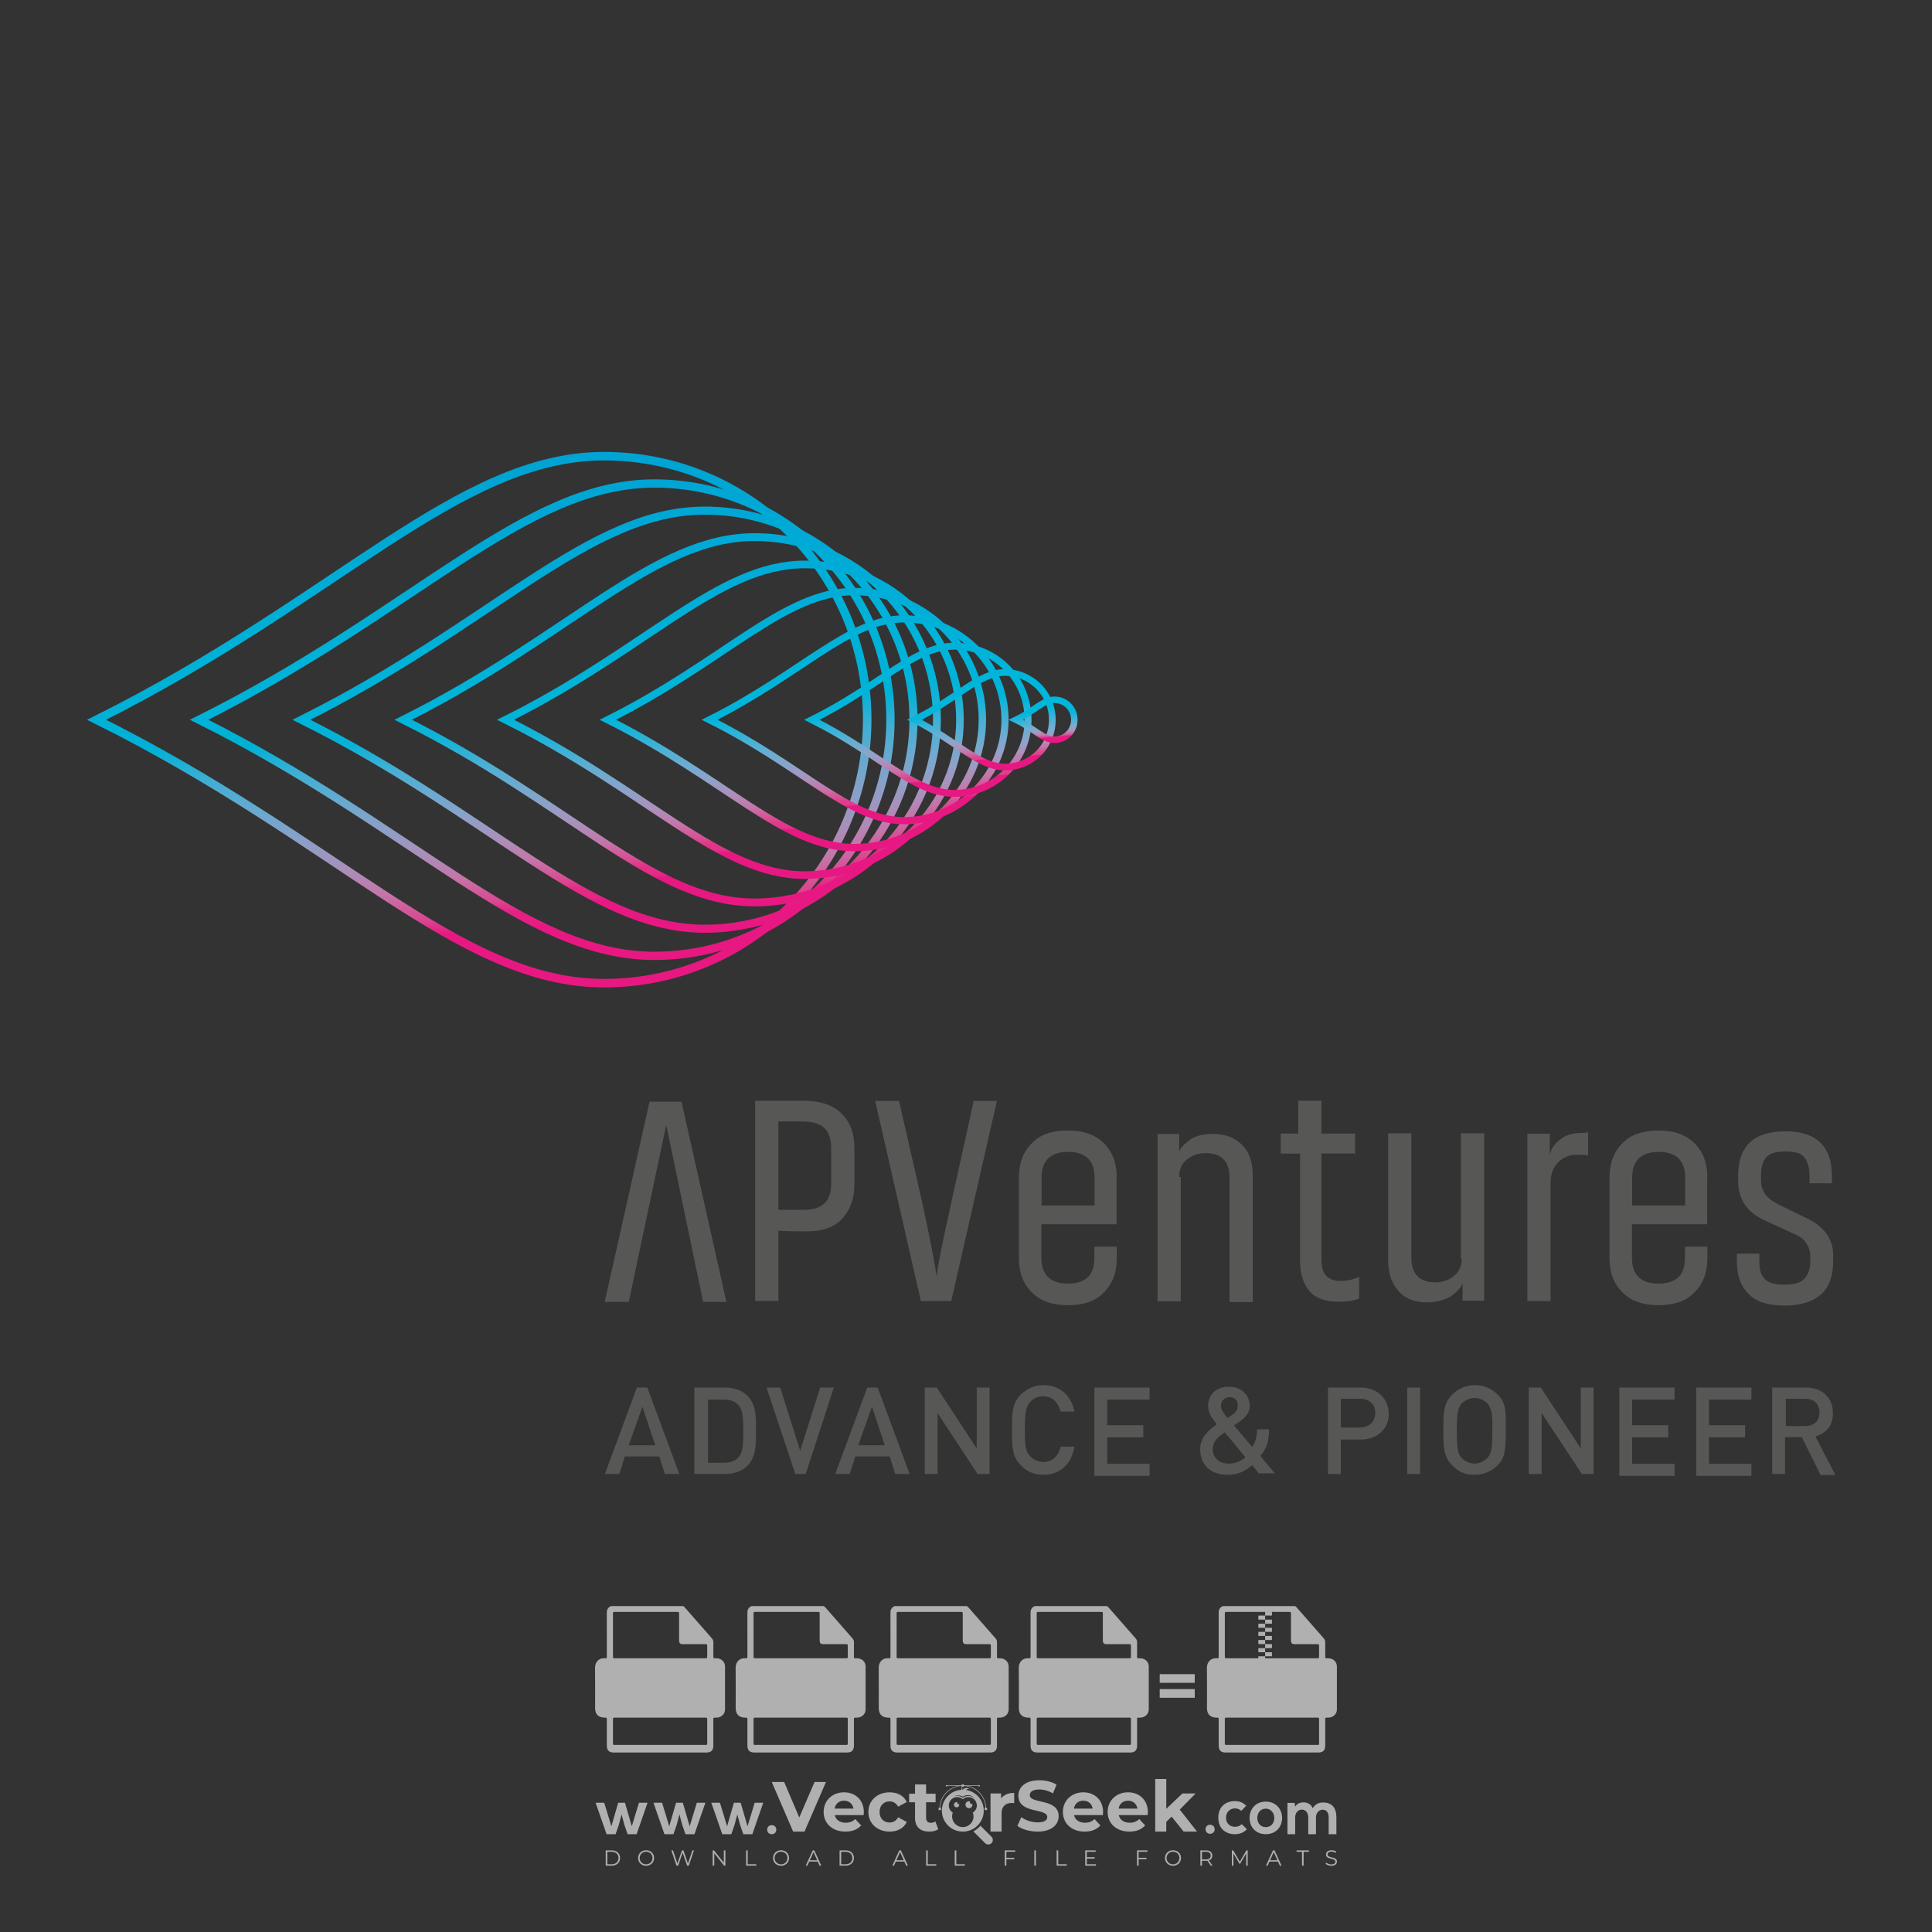 <?xml version="1.0" encoding="iso-8859-1"?>
<!-- Generator: Adobe Illustrator 26.0.1, SVG Export Plug-In . SVG Version: 6.00 Build 0)  -->
<svg version="1.1" id="Layer_1" xmlns="http://www.w3.org/2000/svg" xmlns:xlink="http://www.w3.org/1999/xlink" x="0px" y="0px"
	 viewBox="0 0 500 500" style="enable-background:new 0 0 500 500;" xml:space="preserve">
<rect x="0" y="0" width="500" height="500" fill="#333333" stroke="none"/>
<g id="watermark_1_">
	<g>
		<g id="watermark" style="opacity:0.61;">
			<g>
				<g>
					<g>
						<g>
							<polygon style="fill:#FFFFFF;" points="213.765,461.172 208.204,474.017 205.268,474.017 199.726,461.172 202.938,461.172 
								206.846,470.347 210.81,461.172 							"/>
						</g>
						<g>
							<path style="fill:#FFFFFF;" d="M223.507,469.741h-7.469c0.275,1.23,1.321,1.982,2.826,1.982c1.046,0,1.798-0.312,2.477-0.954
								l1.523,1.651c-0.917,1.046-2.294,1.597-4.074,1.597c-3.413,0-5.634-2.147-5.634-5.083c0-2.954,2.257-5.083,5.267-5.083
								c2.899,0,5.138,1.945,5.138,5.12C223.562,469.191,223.526,469.503,223.507,469.741 M216.002,468.071h4.863
								c-0.202-1.248-1.138-2.055-2.422-2.055C217.139,466.016,216.204,466.805,216.002,468.071"/>
						</g>
						<g>
							<path style="fill:#FFFFFF;" d="M224.735,468.934c0-2.973,2.294-5.083,5.505-5.083c2.074,0,3.707,0.899,4.423,2.514
								l-2.22,1.193c-0.532-0.936-1.321-1.358-2.221-1.358c-1.45,0-2.587,1.009-2.587,2.734c0,1.725,1.138,2.734,2.587,2.734
								c0.899,0,1.688-0.404,2.221-1.358l2.22,1.211c-0.716,1.578-2.349,2.495-4.423,2.495
								C227.029,474.017,224.735,471.907,224.735,468.934"/>
						</g>
						<g>
							<path style="fill:#FFFFFF;" d="M242.828,473.393c-0.587,0.422-1.45,0.624-2.331,0.624c-2.33,0-3.688-1.193-3.688-3.542
								v-4.055h-1.523v-2.202h1.523v-2.404h2.863v2.404h2.459v2.202h-2.459v4.019c0,0.844,0.458,1.303,1.229,1.303
								c0.422,0,0.844-0.128,1.156-0.367L242.828,473.393z"/>
						</g>
					</g>
					<g>
						<path style="fill:#FFFFFF;" d="M262.474,463.997v2.643c-0.238-0.018-0.422-0.037-0.642-0.037
							c-1.578,0-2.624,0.862-2.624,2.753v4.661h-2.863v-9.873h2.734v1.303C259.776,464.493,260.951,463.997,262.474,463.997"/>
					</g>
					<g>
						<path style="fill:#FFFFFF;" d="M263.299,472.53l1.009-2.239c1.083,0.789,2.697,1.339,4.239,1.339
							c1.762,0,2.477-0.587,2.477-1.376c0-2.404-7.469-0.752-7.469-5.524c0-2.184,1.762-4,5.413-4c1.615,0,3.267,0.385,4.459,1.138
							l-0.918,2.257c-1.193-0.679-2.422-1.009-3.56-1.009c-1.761,0-2.44,0.66-2.44,1.468c0,2.367,7.468,0.734,7.468,5.45
							c0,2.147-1.78,3.982-5.45,3.982C266.492,474.017,264.437,473.411,263.299,472.53"/>
					</g>
					<g>
						<path style="fill:#FFFFFF;" d="M285.428,469.741h-7.469c0.275,1.23,1.321,1.982,2.826,1.982c1.046,0,1.798-0.312,2.477-0.954
							l1.523,1.651c-0.918,1.046-2.294,1.597-4.074,1.597c-3.413,0-5.634-2.147-5.634-5.083c0-2.954,2.257-5.083,5.267-5.083
							c2.9,0,5.138,1.945,5.138,5.12C285.484,469.191,285.447,469.503,285.428,469.741 M277.923,468.071h4.863
							c-0.202-1.248-1.138-2.055-2.422-2.055C279.061,466.016,278.125,466.805,277.923,468.071"/>
					</g>
					<g>
						<path style="fill:#FFFFFF;" d="M297.007,469.741h-7.469c0.275,1.23,1.321,1.982,2.826,1.982c1.046,0,1.798-0.312,2.477-0.954
							l1.523,1.651c-0.918,1.046-2.294,1.597-4.074,1.597c-3.413,0-5.634-2.147-5.634-5.083c0-2.954,2.257-5.083,5.267-5.083
							c2.899,0,5.138,1.945,5.138,5.12C297.062,469.191,297.025,469.503,297.007,469.741 M289.501,468.071h4.863
							c-0.202-1.248-1.138-2.055-2.422-2.055C290.639,466.016,289.703,466.805,289.501,468.071"/>
					</g>
					<g>
						<polygon style="fill:#FFFFFF;" points="303.208,470.145 301.831,471.503 301.831,474.017 298.969,474.017 298.969,460.401 
							301.831,460.401 301.831,468.108 306.016,464.144 309.429,464.144 305.318,468.328 309.796,474.017 306.327,474.017 						"/>
					</g>
					<g>
						<path style="fill:#FFFFFF;" d="M256.601,475.359L256.601,475.359l-2.86-2.86c-0.435,0.508-0.953,0.943-1.534,1.284
							c-0.092,0.069-0.186,0.136-0.283,0.199l3.027,3.027c0.456,0.456,1.195,0.456,1.65,0
							C257.057,476.554,257.057,475.815,256.601,475.359"/>
					</g>
					<g>
						<path style="fill:#FFFFFF;" d="M249.984,463.244c0.221-0.173,0.495-0.281,0.797-0.281c0.042,0,0.083,0.002,0.124,0.006
							c-0.214-0.156-0.478-0.249-0.764-0.249c-0.395,0-0.744,0.18-0.981,0.458c-0.051,0-0.1,0.006-0.151,0.008
							c0.039-0.077,0.064-0.162,0.064-0.255c0-0.234-0.143-0.434-0.346-0.519c0.087,0.126,0.138,0.279,0.138,0.445
							c0,0.122-0.031,0.237-0.081,0.341c-2.811,0.201-5.03,2.539-5.03,5.4c0,2.993,2.426,5.42,5.42,5.42
							c2.993,0,5.42-2.426,5.42-5.42C254.595,465.879,252.593,463.635,249.984,463.244 M247.983,464.656
							c0.435,0,0.844,0.112,1.199,0.309c0.374-0.245,0.82-0.387,1.299-0.387c0.711,0,1.348,0.312,1.784,0.806
							c-0.435-0.379-1.004-0.61-1.627-0.61c-0.449,0-0.87,0.12-1.234,0.329c-0.079,0.046-0.156,0.096-0.229,0.15
							c-0.065-0.048-0.133-0.093-0.204-0.134c-0.369-0.219-0.8-0.344-1.26-0.344c-0.3,0-0.588,0.054-0.854,0.152
							C247.196,464.754,247.578,464.656,247.983,464.656 M251.772,469.098c0.115,0.305,0.181,0.634,0.181,0.979
							c0,1.534-1.244,2.777-2.778,2.777c-1.534,0-2.777-1.243-2.777-2.777c0-0.345,0.066-0.674,0.181-0.979
							c-0.62-0.382-1.035-1.064-1.035-1.846c0-1.197,0.971-2.168,2.168-2.168c0.565,0,1.078,0.218,1.463,0.572
							c0.386-0.354,0.899-0.572,1.464-0.572c1.197,0,2.168,0.971,2.168,2.168C252.807,468.034,252.392,468.716,251.772,469.098"/>
					</g>
					<g>
						<path style="fill:#FFFFFF;" d="M251.666,467.061c0,0.497-0.404,0.901-0.901,0.901c-0.497,0-0.901-0.404-0.901-0.901
							s0.404-0.901,0.901-0.901c0.101,0,0.197,0.017,0.287,0.047c-0.03,0.062-0.045,0.132-0.045,0.204
							c0,0.273,0.221,0.494,0.494,0.494c0.05,0,0.099-0.008,0.146-0.022C251.66,466.941,251.666,467,251.666,467.061"/>
					</g>
					<g>
						<path style="fill:#FFFFFF;" d="M248.255,467.061c0,0.376-0.305,0.681-0.681,0.681c-0.376,0-0.681-0.305-0.681-0.681
							s0.305-0.681,0.681-0.681c0.076,0,0.149,0.013,0.217,0.035c-0.023,0.047-0.034,0.1-0.034,0.155
							c0,0.206,0.167,0.374,0.374,0.374c0.038,0,0.075-0.006,0.11-0.017C248.25,466.97,248.255,467.015,248.255,467.061"/>
					</g>
					<g>
						<g>
							<g>
								<rect x="242.908" y="467.83" style="fill:#FFFFFF;" width="0.616" height="0.616"/>
							</g>
							<g>
								<rect x="254.827" y="467.83" style="fill:#FFFFFF;" width="0.616" height="0.616"/>
							</g>
							<g>
								<path style="fill:#FFFFFF;" d="M255.205,468.082h-0.14c0-3.248-2.642-5.89-5.89-5.89c-3.248,0-5.89,2.642-5.89,5.89h-0.14
									c0-1.611,0.627-3.125,1.766-4.264c1.139-1.139,2.653-1.766,4.264-1.766c1.611,0,3.125,0.627,4.264,1.766
									C254.578,464.957,255.205,466.471,255.205,468.082"/>
							</g>
						</g>
						<g>
							<rect x="248.868" y="461.814" style="fill:#FFFFFF;" width="0.616" height="0.616"/>
						</g>
						<g>
							<rect x="244.95" y="462.052" style="fill:#FFFFFF;" width="8.45" height="0.14"/>
						</g>
						<g>
							<path style="fill:#FFFFFF;" d="M245.174,462.15c0,0.108-0.088,0.196-0.196,0.196c-0.108,0-0.196-0.088-0.196-0.196
								c0-0.108,0.088-0.196,0.196-0.196C245.086,461.954,245.174,462.042,245.174,462.15"/>
						</g>
						<g>
							<path style="fill:#FFFFFF;" d="M253.596,462.15c0,0.108-0.088,0.196-0.196,0.196c-0.108,0-0.196-0.088-0.196-0.196
								c0-0.108,0.088-0.196,0.196-0.196C253.509,461.954,253.596,462.042,253.596,462.15"/>
						</g>
					</g>
				</g>
				<g>
					<path style="fill:#FFFFFF;" d="M314.356,473.409c0,1.559-2.364,1.559-2.364,0C311.993,471.851,314.356,471.851,314.356,473.409
						z"/>
				</g>
				<g>
					<g>
						<g>
							<path style="fill:#FFFFFF;" d="M161.739,466.549l1.772,6.088l1.855-6.088h2.215l-2.823,8.14h-2.33l-0.837-2.396l-0.722-2.708
								l-0.722,2.708l-0.837,2.396h-2.33l-2.839-8.14h2.231l1.855,6.088l1.756-6.088H161.739z"/>
						</g>
						<g>
							<path style="fill:#FFFFFF;" d="M176.713,466.549l1.772,6.088l1.855-6.088h2.215l-2.823,8.14h-2.33l-0.837-2.396l-0.722-2.708
								l-0.722,2.708l-0.837,2.396h-2.33l-2.839-8.14h2.231l1.855,6.088l1.756-6.088H176.713z"/>
						</g>
						<g>
							<path style="fill:#FFFFFF;" d="M191.687,466.549l1.772,6.088l1.855-6.088h2.215l-2.823,8.14h-2.33l-0.837-2.396l-0.722-2.708
								l-0.722,2.708l-0.837,2.396h-2.33l-2.839-8.14h2.231l1.855,6.088l1.756-6.088H191.687z"/>
						</g>
					</g>
					<g>
						<path style="fill:#FFFFFF;" d="M200.908,473.52c0,1.559-2.364,1.559-2.364,0C198.545,471.962,200.908,471.962,200.908,473.52z
							"/>
					</g>
					<g>
						<path style="fill:#FFFFFF;" d="M322.71,473.409c-0.935,0.919-1.919,1.28-3.117,1.28c-2.346,0-4.3-1.411-4.3-4.282
							s1.953-4.284,4.3-4.284c1.149,0,2.035,0.329,2.921,1.199l-1.264,1.329c-0.476-0.428-1.066-0.64-1.623-0.64
							c-1.346,0-2.33,0.985-2.33,2.396c0,1.542,1.05,2.362,2.297,2.362c0.64,0,1.28-0.18,1.772-0.672L322.71,473.409z"/>
					</g>
					<g>
						<path style="fill:#FFFFFF;" d="M331.805,470.472c0,2.33-1.591,4.217-4.217,4.217c-2.626,0-4.201-1.887-4.201-4.217
							c0-2.314,1.609-4.217,4.185-4.217C330.149,466.255,331.805,468.158,331.805,470.472z M325.389,470.472
							c0,1.231,0.739,2.38,2.199,2.38c1.46,0,2.199-1.149,2.199-2.38c0-1.215-0.854-2.396-2.199-2.396
							C326.144,468.077,325.389,469.258,325.389,470.472z"/>
					</g>
					<g>
						<path style="fill:#FFFFFF;" d="M338.572,474.689v-4.332c0-1.068-0.559-2.035-1.658-2.035c-1.082,0-1.722,0.967-1.722,2.035
							v4.332h-2.003v-8.107h1.855l0.148,0.985c0.426-0.82,1.362-1.116,2.133-1.116c0.969,0,1.937,0.394,2.396,1.51
							c0.723-1.149,1.658-1.478,2.708-1.478c2.297,0,3.43,1.412,3.43,3.84v4.365h-2.003v-4.365c0-1.066-0.442-1.97-1.526-1.97
							c-1.082,0-1.756,0.935-1.756,2.003v4.332H338.572z"/>
					</g>
				</g>
			</g>
		</g>
		<g style="opacity:0.61;">
			<g>
				<g>
					<path style="fill:#FFFFFF;" d="M345.988,431.299c-0.006-1.224-0.959-2.121-2.189-2.14c-0.924-0.014-0.832,0.12-0.834-0.867
						c-0.003-1.097-0.007-2.194,0.003-3.292c0.003-0.379-0.112-0.691-0.362-0.976c-2.342-2.668-4.678-5.342-7.019-8.011
						c-0.12-0.137-0.275-0.244-0.414-0.366c-6.214,0-12.427,0-18.641,0c-0.794,0.293-1.14,0.868-1.138,1.709
						c0.01,3.748,0.004,7.496,0.004,11.243c0,0.556-0.003,0.589-0.55,0.551c-1.497-0.102-2.516,0.986-2.497,2.492
						c0.044,3.476,0.013,6.953,0.014,10.429c0.001,1.58,0.867,2.443,2.45,2.449c0.582,0.002,0.582,0.002,0.582,0.6
						c0,2.219-0.001,4.438,0.001,6.657c0.001,1.192,0.58,1.771,1.768,1.771c8.013,0.001,16.027,0.001,24.04,0
						c1.168,0,1.755-0.583,1.757-1.745c0.002-2.256,0-4.512,0.001-6.768c0-0.512,0.002-0.511,0.52-0.515
						c0.271-0.002,0.541,0.008,0.809-0.058c0.996-0.246,1.69-1.044,1.694-2.069C346.003,438.696,346.005,434.997,345.988,431.299z
						 M317.537,417.162c5.337,0,10.674,0,16.01,0c0.548,0,0.554,0.007,0.554,0.561c0.001,2.243-0.001,4.486,0.001,6.73
						c0.001,0.811,0.249,1.059,1.06,1.059c1.91,0.001,3.821,0,5.731,0.001c0.458,0,0.479,0.021,0.481,0.483
						c0.003,0.887,0.002,1.775,0,2.662c-0.001,0.477-0.024,0.498-0.504,0.499c-3.895,0.001-7.79,0-11.684,0
						c-3.882,0-7.765,0-11.647,0c-0.55,0-0.552-0.001-0.552-0.561c-0.001-3.624-0.001-7.247,0-10.871
						C316.987,417.166,316.991,417.162,317.537,417.162z M340.822,451.579c-3.883,0.001-7.766,0-11.65,0c-3.871,0-7.742,0-11.613,0
						c-0.572,0-0.574-0.002-0.574-0.579c-0.001-1.997-0.001-3.994,0.001-5.991c0-0.464,0.023-0.486,0.478-0.487
						c7.803-0.001,15.607-0.001,23.41,0c0.478,0,0.499,0.02,0.499,0.503c0.002,1.997,0.001,3.994,0,5.991
						C341.375,451.574,341.37,451.579,340.822,451.579z"/>
				</g>
				<g>
					<g>
						<rect x="327.418" y="417.053" style="fill:#FFFFFF;" width="1.757" height="1.054"/>
					</g>
					<g>
						<rect x="325.662" y="418.107" style="fill:#FFFFFF;" width="1.757" height="1.054"/>
					</g>
					<g>
						<rect x="327.418" y="419.161" style="fill:#FFFFFF;" width="1.757" height="1.054"/>
					</g>
					<g>
						<rect x="325.662" y="420.215" style="fill:#FFFFFF;" width="1.757" height="1.054"/>
					</g>
					<g>
						<rect x="327.418" y="421.269" style="fill:#FFFFFF;" width="1.757" height="1.054"/>
					</g>
					<g>
						<rect x="325.662" y="422.323" style="fill:#FFFFFF;" width="1.757" height="1.054"/>
					</g>
					<g>
						<rect x="327.418" y="423.378" style="fill:#FFFFFF;" width="1.757" height="1.054"/>
					</g>
					<g>
						<rect x="325.662" y="424.432" style="fill:#FFFFFF;" width="1.757" height="1.054"/>
					</g>
					<g>
						<rect x="327.418" y="425.486" style="fill:#FFFFFF;" width="1.757" height="1.054"/>
					</g>
					<g>
						<rect x="325.662" y="426.54" style="fill:#FFFFFF;" width="1.757" height="1.054"/>
					</g>
					<g>
						<rect x="327.418" y="427.594" style="fill:#FFFFFF;" width="1.757" height="1.054"/>
					</g>
					<g>
						<rect x="325.662" y="428.648" style="fill:#FFFFFF;" width="1.757" height="1.054"/>
					</g>
				</g>
			</g>
			<g>
				<path style="fill:#FFFFFF;" d="M187.637,431.299c-0.006-1.224-0.959-2.121-2.189-2.14c-0.924-0.014-0.832,0.12-0.834-0.867
					c-0.003-1.097-0.007-2.194,0.003-3.292c0.003-0.379-0.112-0.691-0.362-0.976c-2.342-2.668-4.678-5.342-7.019-8.011
					c-0.12-0.137-0.275-0.244-0.414-0.366c-6.214,0-12.427,0-18.641,0c-0.794,0.293-1.14,0.868-1.138,1.709
					c0.01,3.748,0.004,7.496,0.004,11.243c0,0.556-0.003,0.589-0.55,0.551c-1.497-0.102-2.516,0.986-2.497,2.492
					c0.044,3.476,0.013,6.953,0.014,10.429c0.001,1.58,0.867,2.443,2.45,2.449c0.582,0.002,0.582,0.002,0.582,0.6
					c0,2.219-0.001,4.438,0.001,6.657c0.001,1.192,0.58,1.771,1.768,1.771c8.013,0.001,16.027,0.001,24.04,0
					c1.168,0,1.755-0.583,1.757-1.745c0.002-2.256,0-4.512,0.001-6.768c0-0.512,0.002-0.511,0.52-0.515
					c0.271-0.002,0.541,0.008,0.809-0.058c0.996-0.246,1.69-1.044,1.694-2.069C187.652,438.696,187.655,434.997,187.637,431.299z
					 M159.187,417.162c5.337,0,10.674,0,16.01,0c0.548,0,0.554,0.007,0.554,0.561c0.001,2.243-0.001,4.486,0.001,6.73
					c0.001,0.811,0.249,1.059,1.06,1.059c1.91,0.001,3.821,0,5.731,0.001c0.458,0,0.479,0.021,0.481,0.483
					c0.003,0.887,0.002,1.775,0,2.662c-0.001,0.477-0.024,0.498-0.504,0.499c-3.895,0.001-7.79,0-11.684,0
					c-3.882,0-7.765,0-11.647,0c-0.55,0-0.552-0.001-0.552-0.561c-0.001-3.624-0.001-7.247,0-10.871
					C158.636,417.166,158.64,417.162,159.187,417.162z M182.472,451.579c-3.883,0.001-7.766,0-11.65,0c-3.871,0-7.742,0-11.613,0
					c-0.572,0-0.574-0.002-0.574-0.579c-0.001-1.997-0.001-3.994,0.001-5.991c0-0.464,0.023-0.486,0.478-0.487
					c7.803-0.001,15.607-0.001,23.41,0c0.478,0,0.499,0.02,0.499,0.503c0.002,1.997,0.001,3.994,0,5.991
					C183.024,451.574,183.019,451.579,182.472,451.579z"/>
			</g>
			<g>
				<path style="fill:#FFFFFF;" d="M159.779,440.669v-7.897h2.779c0.375,0,0.726,0.061,1.053,0.182
					c0.327,0.121,0.612,0.292,0.855,0.513c0.242,0.221,0.434,0.483,0.573,0.789c0.14,0.305,0.21,0.642,0.21,1.009
					c0,0.375-0.07,0.715-0.21,1.02c-0.14,0.305-0.331,0.568-0.573,0.789c-0.243,0.221-0.528,0.392-0.855,0.513
					c-0.327,0.121-0.678,0.182-1.053,0.182h-1.29v2.901H159.779z M162.58,436.356c0.39,0,0.684-0.111,0.882-0.331
					c0.199-0.22,0.298-0.474,0.298-0.761c0-0.14-0.024-0.276-0.072-0.408c-0.048-0.132-0.121-0.248-0.221-0.347
					c-0.099-0.099-0.223-0.178-0.37-0.237c-0.147-0.059-0.32-0.089-0.518-0.089h-1.312v2.173H162.58z"/>
				<path style="fill:#FFFFFF;" d="M166.308,432.771h1.731l3.177,5.294h0.088l-0.088-1.522v-3.772h1.478v7.897h-1.566l-3.353-5.592
					h-0.088l0.088,1.522v4.07h-1.467V432.771z"/>
				<path style="fill:#FFFFFF;" d="M177.922,436.334h3.872c0.022,0.089,0.04,0.195,0.055,0.32c0.014,0.125,0.022,0.25,0.022,0.375
					c0,0.507-0.077,0.985-0.231,1.434c-0.154,0.449-0.397,0.849-0.728,1.202c-0.353,0.375-0.776,0.666-1.268,0.871
					c-0.493,0.206-1.055,0.309-1.688,0.309c-0.574,0-1.114-0.103-1.622-0.309c-0.507-0.206-0.948-0.492-1.323-0.86
					c-0.375-0.367-0.673-0.803-0.894-1.307c-0.221-0.504-0.331-1.053-0.331-1.649c0-0.595,0.11-1.145,0.331-1.649
					c0.221-0.504,0.518-0.939,0.894-1.307c0.375-0.367,0.816-0.654,1.323-0.86c0.507-0.206,1.048-0.309,1.622-0.309
					c0.64,0,1.211,0.11,1.715,0.331c0.504,0.221,0.935,0.526,1.296,0.915l-1.025,1.004c-0.258-0.272-0.544-0.48-0.861-0.623
					c-0.316-0.143-0.695-0.215-1.136-0.215c-0.361,0-0.703,0.065-1.026,0.193c-0.324,0.129-0.607,0.311-0.85,0.546
					c-0.242,0.235-0.436,0.52-0.579,0.855c-0.143,0.335-0.215,0.708-0.215,1.119c0,0.412,0.072,0.785,0.215,1.12
					c0.143,0.335,0.338,0.62,0.584,0.855c0.246,0.235,0.531,0.418,0.855,0.546c0.323,0.129,0.669,0.193,1.037,0.193
					c0.419,0,0.773-0.061,1.064-0.182c0.29-0.121,0.538-0.278,0.744-0.469c0.148-0.132,0.275-0.3,0.381-0.502
					c0.106-0.202,0.189-0.428,0.248-0.678h-2.482V436.334z"/>
			</g>
			<g>
				<path style="fill:#FFFFFF;" d="M224.019,431.299c-0.006-1.224-0.959-2.121-2.189-2.14c-0.924-0.014-0.832,0.12-0.834-0.867
					c-0.003-1.097-0.007-2.194,0.003-3.292c0.003-0.379-0.112-0.691-0.362-0.976c-2.342-2.668-4.678-5.342-7.019-8.011
					c-0.12-0.137-0.275-0.244-0.414-0.366c-6.214,0-12.427,0-18.641,0c-0.794,0.293-1.14,0.868-1.138,1.709
					c0.01,3.748,0.004,7.496,0.004,11.243c0,0.556-0.003,0.589-0.55,0.551c-1.497-0.102-2.516,0.986-2.497,2.492
					c0.044,3.476,0.013,6.953,0.014,10.429c0.001,1.58,0.867,2.443,2.45,2.449c0.582,0.002,0.582,0.002,0.582,0.6
					c0,2.219-0.001,4.438,0.001,6.657c0.001,1.192,0.58,1.771,1.768,1.771c8.013,0.001,16.027,0.001,24.04,0
					c1.168,0,1.755-0.583,1.757-1.745c0.002-2.256,0-4.512,0.001-6.768c0-0.512,0.002-0.511,0.52-0.515
					c0.271-0.002,0.541,0.008,0.809-0.058c0.997-0.246,1.69-1.044,1.694-2.069C224.034,438.696,224.036,434.997,224.019,431.299z
					 M195.568,417.162c5.337,0,10.674,0,16.01,0c0.548,0,0.554,0.007,0.554,0.561c0.001,2.243-0.001,4.486,0.001,6.73
					c0.001,0.811,0.249,1.059,1.06,1.059c1.91,0.001,3.821,0,5.731,0.001c0.458,0,0.479,0.021,0.481,0.483
					c0.003,0.887,0.002,1.775,0,2.662c-0.001,0.477-0.024,0.498-0.504,0.499c-3.895,0.001-7.79,0-11.684,0
					c-3.882,0-7.765,0-11.647,0c-0.55,0-0.552-0.001-0.552-0.561c-0.001-3.624-0.001-7.247,0-10.871
					C195.018,417.166,195.022,417.162,195.568,417.162z M218.854,451.579c-3.883,0.001-7.766,0-11.65,0c-3.871,0-7.742,0-11.613,0
					c-0.572,0-0.574-0.002-0.574-0.579c-0.001-1.997-0.001-3.994,0.001-5.991c0-0.464,0.023-0.486,0.478-0.487
					c7.803-0.001,15.607-0.001,23.41,0c0.478,0,0.499,0.02,0.499,0.503c0.002,1.997,0.001,3.994,0,5.991
					C219.406,451.574,219.401,451.579,218.854,451.579z"/>
			</g>
			<g>
				<path style="fill:#FFFFFF;" d="M205.111,432.771h1.699l2.967,7.897h-1.644l-0.651-1.886h-3.044l-0.651,1.886h-1.643
					L205.111,432.771z M206.997,437.415l-0.706-1.974l-0.287-0.96h-0.088l-0.287,0.96l-0.706,1.974H206.997z"/>
				<path style="fill:#FFFFFF;" d="M211.331,434.536c-0.125,0-0.245-0.024-0.359-0.072c-0.114-0.048-0.213-0.114-0.298-0.199
					c-0.084-0.084-0.151-0.182-0.198-0.292c-0.048-0.11-0.072-0.232-0.072-0.364s0.024-0.254,0.072-0.364
					c0.048-0.11,0.114-0.208,0.198-0.292c0.084-0.084,0.184-0.151,0.298-0.198c0.114-0.048,0.233-0.072,0.359-0.072
					c0.257,0,0.478,0.09,0.662,0.27c0.184,0.181,0.276,0.399,0.276,0.656s-0.092,0.476-0.276,0.656
					C211.809,434.446,211.589,434.536,211.331,434.536z M210.615,440.669v-5.404h1.445v5.404H210.615z"/>
			</g>
			<g>
				<path style="fill:#FFFFFF;" d="M261.044,431.299c-0.006-1.224-0.959-2.121-2.189-2.14c-0.924-0.014-0.832,0.12-0.834-0.867
					c-0.003-1.097-0.007-2.194,0.003-3.292c0.003-0.379-0.112-0.691-0.362-0.976c-2.342-2.668-4.678-5.342-7.019-8.011
					c-0.12-0.137-0.275-0.244-0.414-0.366c-6.214,0-12.427,0-18.641,0c-0.794,0.293-1.14,0.868-1.138,1.709
					c0.01,3.748,0.004,7.496,0.004,11.243c0,0.556-0.003,0.589-0.55,0.551c-1.497-0.102-2.516,0.986-2.497,2.492
					c0.044,3.476,0.013,6.953,0.014,10.429c0.001,1.58,0.867,2.443,2.45,2.449c0.582,0.002,0.582,0.002,0.582,0.6
					c0,2.219-0.001,4.438,0.001,6.657c0.001,1.192,0.58,1.771,1.768,1.771c8.013,0.001,16.027,0.001,24.04,0
					c1.168,0,1.755-0.583,1.757-1.745c0.002-2.256,0-4.512,0.001-6.768c0-0.512,0.002-0.511,0.52-0.515
					c0.271-0.002,0.541,0.008,0.809-0.058c0.996-0.246,1.69-1.044,1.694-2.069C261.059,438.696,261.061,434.997,261.044,431.299z
					 M232.593,417.162c5.337,0,10.674,0,16.01,0c0.548,0,0.554,0.007,0.554,0.561c0.001,2.243-0.001,4.486,0.001,6.73
					c0.001,0.811,0.249,1.059,1.06,1.059c1.91,0.001,3.821,0,5.731,0.001c0.458,0,0.479,0.021,0.481,0.483
					c0.003,0.887,0.002,1.775,0,2.662c-0.001,0.477-0.024,0.498-0.504,0.499c-3.895,0.001-7.79,0-11.684,0
					c-3.882,0-7.765,0-11.647,0c-0.55,0-0.552-0.001-0.552-0.561c-0.001-3.624-0.001-7.247,0-10.871
					C232.042,417.166,232.047,417.162,232.593,417.162z M255.878,451.579c-3.883,0.001-7.766,0-11.65,0c-3.871,0-7.742,0-11.613,0
					c-0.572,0-0.574-0.002-0.574-0.579c-0.001-1.997-0.001-3.994,0.001-5.991c0-0.464,0.023-0.486,0.478-0.487
					c7.803-0.001,15.607-0.001,23.41,0c0.478,0,0.499,0.02,0.499,0.503c0.002,1.997,0.001,3.994,0,5.991
					C256.431,451.574,256.426,451.579,255.878,451.579z"/>
			</g>
			<g>
				<path style="fill:#FFFFFF;" d="M236.361,440.845c-0.338,0-0.662-0.048-0.971-0.143c-0.309-0.095-0.592-0.239-0.849-0.43
					c-0.257-0.191-0.481-0.425-0.673-0.7c-0.191-0.276-0.342-0.597-0.452-0.965l1.401-0.551c0.103,0.397,0.283,0.726,0.54,0.987
					c0.257,0.261,0.596,0.392,1.015,0.392c0.154,0,0.303-0.02,0.447-0.061c0.143-0.04,0.272-0.099,0.386-0.176
					s0.204-0.175,0.27-0.292c0.066-0.118,0.099-0.254,0.099-0.408c0-0.147-0.026-0.279-0.077-0.397
					c-0.051-0.117-0.138-0.227-0.259-0.331c-0.121-0.103-0.28-0.202-0.475-0.298c-0.195-0.095-0.435-0.195-0.722-0.298l-0.485-0.176
					c-0.213-0.073-0.429-0.173-0.645-0.298c-0.217-0.125-0.413-0.276-0.59-0.452c-0.177-0.176-0.322-0.384-0.436-0.623
					c-0.114-0.239-0.171-0.509-0.171-0.81c0-0.309,0.06-0.597,0.182-0.866c0.121-0.268,0.294-0.503,0.518-0.706
					c0.224-0.202,0.492-0.36,0.805-0.474s0.66-0.171,1.042-0.171c0.397,0,0.74,0.053,1.031,0.16
					c0.291,0.107,0.537,0.243,0.739,0.408c0.202,0.165,0.366,0.348,0.491,0.546c0.125,0.199,0.217,0.386,0.276,0.563l-1.312,0.551
					c-0.074-0.221-0.208-0.419-0.402-0.596c-0.195-0.176-0.462-0.265-0.8-0.265c-0.324,0-0.592,0.075-0.805,0.226
					c-0.213,0.151-0.32,0.348-0.32,0.59c0,0.235,0.103,0.436,0.309,0.601c0.206,0.165,0.533,0.325,0.982,0.48l0.497,0.165
					c0.316,0.111,0.605,0.237,0.866,0.381c0.261,0.143,0.485,0.314,0.673,0.513c0.187,0.199,0.331,0.425,0.43,0.678
					c0.1,0.254,0.149,0.546,0.149,0.877c0,0.412-0.083,0.767-0.248,1.064c-0.165,0.298-0.377,0.542-0.634,0.734
					c-0.258,0.191-0.548,0.335-0.872,0.43C236.986,440.797,236.67,440.845,236.361,440.845z"/>
				<path style="fill:#FFFFFF;" d="M239.516,432.771h1.61l1.633,4.754l0.287,1.015h0.088l0.309-1.015l1.699-4.754h1.61l-2.879,7.897
					h-1.566L239.516,432.771z"/>
				<path style="fill:#FFFFFF;" d="M251.097,436.334h3.871c0.022,0.089,0.04,0.195,0.055,0.32c0.015,0.125,0.023,0.25,0.023,0.375
					c0,0.507-0.078,0.985-0.232,1.434c-0.154,0.449-0.397,0.849-0.728,1.202c-0.353,0.375-0.775,0.666-1.268,0.871
					c-0.493,0.206-1.055,0.309-1.688,0.309c-0.574,0-1.114-0.103-1.621-0.309c-0.507-0.206-0.949-0.492-1.324-0.86
					c-0.375-0.367-0.673-0.803-0.894-1.307c-0.22-0.504-0.331-1.053-0.331-1.649c0-0.595,0.11-1.145,0.331-1.649
					c0.221-0.504,0.518-0.939,0.894-1.307c0.375-0.367,0.816-0.654,1.324-0.86c0.507-0.206,1.047-0.309,1.621-0.309
					c0.64,0,1.211,0.11,1.715,0.331c0.504,0.221,0.936,0.526,1.296,0.915l-1.026,1.004c-0.257-0.272-0.544-0.48-0.861-0.623
					c-0.316-0.143-0.694-0.215-1.136-0.215c-0.36,0-0.702,0.065-1.026,0.193c-0.323,0.129-0.607,0.311-0.849,0.546
					c-0.243,0.235-0.436,0.52-0.579,0.855c-0.143,0.335-0.215,0.708-0.215,1.119c0,0.412,0.072,0.785,0.215,1.12
					c0.143,0.335,0.338,0.62,0.585,0.855c0.246,0.235,0.531,0.418,0.854,0.546c0.324,0.129,0.669,0.193,1.037,0.193
					c0.419,0,0.774-0.061,1.064-0.182c0.29-0.121,0.539-0.278,0.745-0.469c0.147-0.132,0.274-0.3,0.38-0.502
					c0.107-0.202,0.189-0.428,0.248-0.678h-2.482V436.334z"/>
			</g>
			<g>
				<path style="fill:#FFFFFF;" d="M297.3,431.299c-0.006-1.224-0.959-2.121-2.189-2.14c-0.924-0.014-0.832,0.12-0.834-0.867
					c-0.003-1.097-0.007-2.194,0.003-3.292c0.003-0.379-0.112-0.691-0.362-0.976c-2.342-2.668-4.678-5.342-7.019-8.011
					c-0.12-0.137-0.275-0.244-0.414-0.366c-6.214,0-12.427,0-18.641,0c-0.794,0.293-1.14,0.868-1.138,1.709
					c0.01,3.748,0.004,7.496,0.004,11.243c0,0.556-0.003,0.589-0.55,0.551c-1.497-0.102-2.516,0.986-2.497,2.492
					c0.044,3.476,0.013,6.953,0.014,10.429c0.001,1.58,0.867,2.443,2.45,2.449c0.582,0.002,0.582,0.002,0.582,0.6
					c0,2.219-0.001,4.438,0.001,6.657c0.001,1.192,0.58,1.771,1.768,1.771c8.013,0.001,16.027,0.001,24.04,0
					c1.168,0,1.755-0.583,1.757-1.745c0.002-2.256,0-4.512,0.001-6.768c0-0.512,0.002-0.511,0.52-0.515
					c0.271-0.002,0.541,0.008,0.809-0.058c0.996-0.246,1.69-1.044,1.694-2.069C297.315,438.696,297.318,434.997,297.3,431.299z
					 M268.85,417.162c5.337,0,10.674,0,16.01,0c0.548,0,0.554,0.007,0.554,0.561c0.001,2.243-0.001,4.486,0.001,6.73
					c0.001,0.811,0.249,1.059,1.06,1.059c1.91,0.001,3.821,0,5.731,0.001c0.458,0,0.479,0.021,0.481,0.483
					c0.003,0.887,0.002,1.775,0,2.662c-0.001,0.477-0.024,0.498-0.504,0.499c-3.895,0.001-7.79,0-11.684,0
					c-3.882,0-7.765,0-11.647,0c-0.55,0-0.552-0.001-0.552-0.561c-0.001-3.624-0.001-7.247,0-10.871
					C268.299,417.166,268.303,417.162,268.85,417.162z M292.135,451.579c-3.883,0.001-7.766,0-11.65,0c-3.871,0-7.742,0-11.613,0
					c-0.572,0-0.574-0.002-0.574-0.579c-0.001-1.997-0.001-3.994,0.001-5.991c0-0.464,0.023-0.486,0.478-0.487
					c7.803-0.001,15.607-0.001,23.41,0c0.478,0,0.499,0.02,0.499,0.503c0.001,1.997,0.001,3.994,0,5.991
					C292.687,451.574,292.682,451.579,292.135,451.579z"/>
			</g>
			<g>
				<path style="fill:#FFFFFF;" d="M272.966,434.183v1.831h3.165v1.412h-3.165v1.831h3.518v1.412h-5.007v-7.897h5.007v1.412H272.966
					z"/>
				<path style="fill:#FFFFFF;" d="M277.852,440.669v-7.897h2.779c0.375,0,0.726,0.061,1.053,0.182
					c0.327,0.121,0.612,0.292,0.855,0.513c0.243,0.221,0.434,0.483,0.574,0.789c0.14,0.305,0.209,0.642,0.209,1.009
					c0,0.375-0.07,0.715-0.209,1.02c-0.14,0.305-0.331,0.568-0.574,0.789c-0.243,0.221-0.528,0.392-0.855,0.513
					c-0.327,0.121-0.678,0.182-1.053,0.182h-1.29v2.901H277.852z M280.653,436.356c0.389,0,0.684-0.111,0.882-0.331
					c0.199-0.22,0.298-0.474,0.298-0.761c0-0.14-0.024-0.276-0.072-0.408c-0.048-0.132-0.121-0.248-0.221-0.347
					c-0.099-0.099-0.222-0.178-0.37-0.237c-0.147-0.059-0.32-0.089-0.518-0.089h-1.312v2.173H280.653z"/>
				<path style="fill:#FFFFFF;" d="M286.797,440.845c-0.338,0-0.662-0.048-0.971-0.143c-0.309-0.095-0.592-0.239-0.849-0.43
					c-0.257-0.191-0.482-0.425-0.673-0.7c-0.191-0.276-0.342-0.597-0.452-0.965l1.401-0.551c0.103,0.397,0.283,0.726,0.541,0.987
					c0.257,0.261,0.595,0.392,1.015,0.392c0.154,0,0.303-0.02,0.447-0.061c0.143-0.04,0.272-0.099,0.386-0.176
					c0.114-0.077,0.204-0.175,0.27-0.292c0.066-0.118,0.1-0.254,0.1-0.408c0-0.147-0.026-0.279-0.077-0.397
					c-0.051-0.117-0.138-0.227-0.259-0.331c-0.121-0.103-0.279-0.202-0.474-0.298c-0.195-0.095-0.436-0.195-0.723-0.298
					l-0.485-0.176c-0.213-0.073-0.428-0.173-0.645-0.298c-0.217-0.125-0.414-0.276-0.59-0.452c-0.176-0.176-0.322-0.384-0.436-0.623
					c-0.114-0.239-0.171-0.509-0.171-0.81c0-0.309,0.061-0.597,0.182-0.866c0.121-0.268,0.294-0.503,0.518-0.706
					c0.224-0.202,0.493-0.36,0.805-0.474c0.312-0.114,0.66-0.171,1.042-0.171c0.397,0,0.741,0.053,1.031,0.16
					c0.29,0.107,0.537,0.243,0.739,0.408c0.202,0.165,0.365,0.348,0.491,0.546c0.125,0.199,0.217,0.386,0.276,0.563l-1.312,0.551
					c-0.074-0.221-0.208-0.419-0.403-0.596c-0.195-0.176-0.462-0.265-0.799-0.265c-0.324,0-0.592,0.075-0.805,0.226
					c-0.213,0.151-0.32,0.348-0.32,0.59c0,0.235,0.103,0.436,0.309,0.601c0.206,0.165,0.533,0.325,0.982,0.48l0.496,0.165
					c0.316,0.111,0.605,0.237,0.866,0.381c0.261,0.143,0.485,0.314,0.673,0.513c0.187,0.199,0.331,0.425,0.43,0.678
					c0.099,0.254,0.149,0.546,0.149,0.877c0,0.412-0.083,0.767-0.248,1.064c-0.165,0.298-0.377,0.542-0.634,0.734
					c-0.258,0.191-0.548,0.335-0.872,0.43C287.422,440.797,287.105,440.845,286.797,440.845z"/>
			</g>
			<g>
				<path style="fill:#FFFFFF;" d="M321.394,439.168l4.004-4.985h-3.827v-1.412h5.559v1.5l-3.96,4.985h4.004v1.412h-5.779V439.168z"
					/>
				<path style="fill:#FFFFFF;" d="M328.409,432.771h1.489v7.897h-1.489V432.771z"/>
				<path style="fill:#FFFFFF;" d="M331.486,440.669v-7.897h2.779c0.375,0,0.726,0.061,1.053,0.182
					c0.327,0.121,0.612,0.292,0.855,0.513s0.434,0.483,0.574,0.789c0.14,0.305,0.209,0.642,0.209,1.009
					c0,0.375-0.07,0.715-0.209,1.02c-0.14,0.305-0.331,0.568-0.574,0.789c-0.243,0.221-0.528,0.392-0.855,0.513
					c-0.327,0.121-0.678,0.182-1.053,0.182h-1.29v2.901H331.486z M334.288,436.356c0.389,0,0.684-0.111,0.882-0.331
					c0.199-0.22,0.298-0.474,0.298-0.761c0-0.14-0.024-0.276-0.072-0.408c-0.048-0.132-0.121-0.248-0.221-0.347
					c-0.099-0.099-0.222-0.178-0.37-0.237c-0.147-0.059-0.32-0.089-0.518-0.089h-1.312v2.173H334.288z"/>
			</g>
		</g>
		<g style="opacity:0.61;">
			<path style="fill:#FFFFFF;" d="M300.133,433.27h9.067v2.242h-9.067V433.27z M300.133,437.136h9.067v2.243h-9.067V437.136z"/>
		</g>
	</g>
	<g style="opacity:0.61;">
		<path style="fill:#FFFFFF;" d="M156.756,478.878h1.607c1.263,0,2.114,0.812,2.114,1.974c0,1.161-0.851,1.973-2.114,1.973h-1.607
			V478.878z M158.34,482.464c1.049,0,1.725-0.665,1.725-1.612c0-0.947-0.677-1.613-1.725-1.613h-1.167v3.225H158.34z"/>
		<path style="fill:#FFFFFF;" d="M165.139,480.851c0-1.15,0.879-2.007,2.075-2.007c1.184,0,2.069,0.851,2.069,2.007
			c0,1.156-0.885,2.007-2.069,2.007C166.019,482.858,165.139,482.002,165.139,480.851z M168.866,480.851
			c0-0.942-0.705-1.635-1.652-1.635c-0.953,0-1.663,0.693-1.663,1.635c0,0.941,0.71,1.635,1.663,1.635
			C168.162,482.486,168.866,481.793,168.866,480.851z"/>
		<path style="fill:#FFFFFF;" d="M179.596,478.878l-1.331,3.947h-0.44l-1.156-3.366l-1.161,3.366h-0.434l-1.331-3.947h0.429
			l1.139,3.394l1.178-3.394h0.389l1.161,3.411l1.156-3.411H179.596z"/>
		<path style="fill:#FFFFFF;" d="M187.731,478.878v3.947h-0.344l-2.537-3.202v3.202h-0.417v-3.947h0.344l2.543,3.203v-3.203H187.731
			z"/>
		<path style="fill:#FFFFFF;" d="M193.093,478.878h0.417v3.586h2.21v0.361h-2.627V478.878z"/>
		<path style="fill:#FFFFFF;" d="M200.061,480.851c0-1.15,0.879-2.007,2.075-2.007c1.184,0,2.069,0.851,2.069,2.007
			c0,1.156-0.885,2.007-2.069,2.007C200.941,482.858,200.061,482.002,200.061,480.851z M203.788,480.851
			c0-0.942-0.705-1.635-1.652-1.635c-0.953,0-1.663,0.693-1.663,1.635c0,0.941,0.71,1.635,1.663,1.635
			C203.083,482.486,203.788,481.793,203.788,480.851z"/>
		<path style="fill:#FFFFFF;" d="M211.636,481.77h-2.199l-0.474,1.054h-0.434l1.804-3.947h0.412l1.804,3.947h-0.44L211.636,481.77z
			 M211.484,481.432l-0.947-2.12l-0.947,2.12H211.484z"/>
		<path style="fill:#FFFFFF;" d="M217.28,478.878h1.607c1.263,0,2.114,0.812,2.114,1.974c0,1.161-0.851,1.973-2.114,1.973h-1.607
			V478.878z M218.864,482.464c1.049,0,1.725-0.665,1.725-1.612c0-0.947-0.677-1.613-1.725-1.613h-1.167v3.225H218.864z"/>
		<path style="fill:#FFFFFF;" d="M234.041,481.77h-2.199l-0.474,1.054h-0.434l1.804-3.947h0.412l1.804,3.947h-0.44L234.041,481.77z
			 M233.889,481.432l-0.947-2.12l-0.947,2.12H233.889z"/>
		<path style="fill:#FFFFFF;" d="M239.685,478.878h0.417v3.586h2.21v0.361h-2.627V478.878z"/>
		<path style="fill:#FFFFFF;" d="M247.082,478.878h0.417v3.586h2.21v0.361h-2.627V478.878z"/>
		<path style="fill:#FFFFFF;" d="M260.449,479.239v1.551h2.041v0.361h-2.041v1.675h-0.417v-3.947h2.706v0.361H260.449z"/>
		<path style="fill:#FFFFFF;" d="M267.678,478.878h0.417v3.947h-0.417V478.878z"/>
		<path style="fill:#FFFFFF;" d="M273.456,478.878h0.417v3.586h2.21v0.361h-2.627V478.878z"/>
		<path style="fill:#FFFFFF;" d="M283.644,482.464v0.361h-2.791v-3.947h2.706v0.361h-2.289v1.404h2.041v0.355h-2.041v1.466H283.644z
			"/>
		<path style="fill:#FFFFFF;" d="M294.672,479.239v1.551h2.041v0.361h-2.041v1.675h-0.417v-3.947h2.706v0.361H294.672z"/>
		<path style="fill:#FFFFFF;" d="M301.5,480.851c0-1.15,0.879-2.007,2.075-2.007c1.184,0,2.069,0.851,2.069,2.007
			c0,1.156-0.885,2.007-2.069,2.007C302.379,482.858,301.5,482.002,301.5,480.851z M305.226,480.851
			c0-0.942-0.705-1.635-1.652-1.635c-0.953,0-1.663,0.693-1.663,1.635c0,0.941,0.71,1.635,1.663,1.635
			C304.522,482.486,305.226,481.793,305.226,480.851z"/>
		<path style="fill:#FFFFFF;" d="M313.351,482.825l-0.902-1.269c-0.102,0.011-0.203,0.017-0.316,0.017h-1.06v1.252h-0.417v-3.947
			h1.477c1.004,0,1.613,0.507,1.613,1.353c0,0.62-0.327,1.054-0.902,1.24l0.964,1.353H313.351z M313.328,480.231
			c0-0.632-0.417-0.992-1.207-0.992h-1.048v1.979h1.048C312.911,481.218,313.328,480.851,313.328,480.231z"/>
		<path style="fill:#FFFFFF;" d="M322.907,478.878v3.947h-0.4v-3.158l-1.551,2.656h-0.197l-1.551-2.639v3.14h-0.4v-3.947h0.344
			l1.714,2.926l1.697-2.926H322.907z"/>
		<path style="fill:#FFFFFF;" d="M330.744,481.77h-2.199l-0.473,1.054h-0.434l1.804-3.947h0.411l1.804,3.947h-0.44L330.744,481.77z
			 M330.592,481.432l-0.947-2.12l-0.947,2.12H330.592z"/>
		<path style="fill:#FFFFFF;" d="M336.957,479.239h-1.387v-0.361h3.192v0.361h-1.387v3.586h-0.417V479.239z"/>
		<path style="fill:#FFFFFF;" d="M343.063,482.346l0.164-0.321c0.282,0.276,0.784,0.479,1.302,0.479c0.739,0,1.06-0.31,1.06-0.699
			c0-1.083-2.43-0.417-2.43-1.877c0-0.581,0.451-1.083,1.455-1.083c0.446,0,0.908,0.13,1.224,0.35l-0.141,0.333
			c-0.338-0.22-0.733-0.327-1.083-0.327c-0.722,0-1.043,0.321-1.043,0.716c0,1.083,2.43,0.429,2.43,1.866
			c0,0.581-0.462,1.077-1.472,1.077C343.937,482.858,343.356,482.65,343.063,482.346z"/>
	</g>
</g>
<g>
</g>
<g>
	
		<linearGradient id="SVGID_1_" gradientUnits="userSpaceOnUse" x1="-1063.941" y1="278.207" x2="-1064.328" y2="274.999" gradientTransform="matrix(79.072 0 0 54.068 84239.859 -14760.457)">
		<stop  offset="0" style="stop-color:#E71980"/>
		<stop  offset="0.225" style="stop-color:#E71882"/>
		<stop  offset="0.248" style="stop-color:#DA4790"/>
		<stop  offset="0.29" style="stop-color:#C375A8"/>
		<stop  offset="0.335" style="stop-color:#A890BB"/>
		<stop  offset="0.381" style="stop-color:#8AA0C7"/>
		<stop  offset="0.429" style="stop-color:#68A9CF"/>
		<stop  offset="0.479" style="stop-color:#40AED3"/>
		<stop  offset="0.533" style="stop-color:#00B0D6"/>
		<stop  offset="0.592" style="stop-color:#00B1D7"/>
		<stop  offset="0.669" style="stop-color:#00B1D7"/>
		<stop  offset="1" style="stop-color:#009ED1"/>
	</linearGradient>
	<path style="fill:none;stroke:url(#SVGID_1_);stroke-width:2.207;" d="M25,186.278c62.362-31.128,93.595-68.218,131.318-68.218
		s68.112,30.442,68.112,68.165s-30.442,68.218-68.112,68.218S87.573,217.353,25,186.278z"/>
	
		<linearGradient id="SVGID_00000109007633272056364050000003061356348890287807_" gradientUnits="userSpaceOnUse" x1="-1062.104" y1="279.231" x2="-1062.489" y2="276.032" gradientTransform="matrix(70.943 0 0 48.481 75479.289 -13265.773)">
		<stop  offset="0" style="stop-color:#E71980"/>
		<stop  offset="0.2" style="stop-color:#E71882"/>
		<stop  offset="0.203" style="stop-color:#E61D83"/>
		<stop  offset="0.225" style="stop-color:#E52184"/>
		<stop  offset="0.245" style="stop-color:#DB4790"/>
		<stop  offset="0.288" style="stop-color:#C475A8"/>
		<stop  offset="0.333" style="stop-color:#A990BB"/>
		<stop  offset="0.379" style="stop-color:#8CA0C7"/>
		<stop  offset="0.427" style="stop-color:#6AA9CF"/>
		<stop  offset="0.478" style="stop-color:#43AED3"/>
		<stop  offset="0.532" style="stop-color:#00B1D6"/>
		<stop  offset="0.592" style="stop-color:#00B2D7"/>
		<stop  offset="0.669" style="stop-color:#00B2D7"/>
		<stop  offset="0.99" style="stop-color:#00A1D3"/>
		<stop  offset="1" style="stop-color:#00A0D3"/>
	</linearGradient>
	<path style="fill:none;stroke:url(#SVGID_00000109007633272056364050000003061356348890287807_);stroke-width:2.149;" d="
		M51.538,186.278c55.925-27.962,84.046-61.148,117.812-61.148s61.095,27.329,61.095,61.148s-27.329,61.095-61.095,61.095
		S107.463,214.24,51.538,186.278z"/>
	
		<linearGradient id="SVGID_00000183247938845555596240000012397563436679622037_" gradientUnits="userSpaceOnUse" x1="-1059.799" y1="280.525" x2="-1060.183" y2="277.334" gradientTransform="matrix(62.814 0 0 42.893 66718.719 -11771.095)">
		<stop  offset="0" style="stop-color:#E71981"/>
		<stop  offset="0.2" style="stop-color:#E71882"/>
		<stop  offset="0.206" style="stop-color:#E52585"/>
		<stop  offset="0.225" style="stop-color:#E42986"/>
		<stop  offset="0.242" style="stop-color:#DB4690"/>
		<stop  offset="0.285" style="stop-color:#C575A8"/>
		<stop  offset="0.33" style="stop-color:#AA90BB"/>
		<stop  offset="0.377" style="stop-color:#8DA1C7"/>
		<stop  offset="0.425" style="stop-color:#6CAACF"/>
		<stop  offset="0.476" style="stop-color:#46AFD4"/>
		<stop  offset="0.531" style="stop-color:#08B1D6"/>
		<stop  offset="0.591" style="stop-color:#00B2D8"/>
		<stop  offset="0.669" style="stop-color:#00B2D8"/>
		<stop  offset="0.99" style="stop-color:#00A3D4"/>
		<stop  offset="1" style="stop-color:#00A3D4"/>
	</linearGradient>
	<path style="fill:none;stroke:url(#SVGID_00000183247938845555596240000012397563436679622037_);stroke-width:2.09;" d="
		M78.023,186.278c49.488-24.691,74.338-54.131,104.358-54.131c29.809,0,54.026,24.269,54.026,54.078s-24.217,54.131-54.026,54.131
		C152.361,240.356,127.511,210.916,78.023,186.278z"/>
	
		<linearGradient id="SVGID_00000142153283189216375710000017446169476451266229_" gradientUnits="userSpaceOnUse" x1="-1056.844" y1="282.144" x2="-1057.226" y2="278.974" gradientTransform="matrix(54.767 0 0 37.47 58046.645 -10320.412)">
		<stop  offset="0" style="stop-color:#E71981"/>
		<stop  offset="0.2" style="stop-color:#E71882"/>
		<stop  offset="0.202" style="stop-color:#E62083"/>
		<stop  offset="0.208" style="stop-color:#E32C87"/>
		<stop  offset="0.225" style="stop-color:#E22F87"/>
		<stop  offset="0.239" style="stop-color:#DB4690"/>
		<stop  offset="0.282" style="stop-color:#C574A8"/>
		<stop  offset="0.328" style="stop-color:#AB90BB"/>
		<stop  offset="0.375" style="stop-color:#8EA1C7"/>
		<stop  offset="0.423" style="stop-color:#6EAACF"/>
		<stop  offset="0.475" style="stop-color:#4AAFD4"/>
		<stop  offset="0.53" style="stop-color:#16B2D7"/>
		<stop  offset="0.59" style="stop-color:#00B3D8"/>
		<stop  offset="0.669" style="stop-color:#00B3D8"/>
		<stop  offset="0.99" style="stop-color:#00A6D5"/>
		<stop  offset="1" style="stop-color:#00A5D5"/>
	</linearGradient>
	<path style="fill:none;stroke:url(#SVGID_00000142153283189216375710000017446169476451266229_);stroke-width:2.031;" d="
		M104.35,186.278c43.052-21.526,64.788-47.272,90.904-47.272s47.22,21.156,47.22,47.272s-21.104,47.272-47.22,47.272
		S147.613,207.804,104.35,186.278z"/>
	
		<linearGradient id="SVGID_00000164480306652605062980000011966967909262250411_" gradientUnits="userSpaceOnUse" x1="-1052.828" y1="284.401" x2="-1053.209" y2="281.238" gradientTransform="matrix(46.639 0 0 31.882 49286.074 -8825.73)">
		<stop  offset="0" style="stop-color:#E71981"/>
		<stop  offset="0.2" style="stop-color:#E71882"/>
		<stop  offset="0.203" style="stop-color:#E42785"/>
		<stop  offset="0.209" style="stop-color:#E23288"/>
		<stop  offset="0.225" style="stop-color:#E13589"/>
		<stop  offset="0.236" style="stop-color:#DB4690"/>
		<stop  offset="0.279" style="stop-color:#C574A8"/>
		<stop  offset="0.325" style="stop-color:#AC90BB"/>
		<stop  offset="0.372" style="stop-color:#8FA1C7"/>
		<stop  offset="0.422" style="stop-color:#70AACF"/>
		<stop  offset="0.473" style="stop-color:#4CAFD4"/>
		<stop  offset="0.529" style="stop-color:#1EB2D7"/>
		<stop  offset="0.59" style="stop-color:#00B3D8"/>
		<stop  offset="0.669" style="stop-color:#00B4D9"/>
		<stop  offset="0.99" style="stop-color:#00A8D6"/>
		<stop  offset="1" style="stop-color:#00A8D6"/>
	</linearGradient>
	<path style="fill:none;stroke:url(#SVGID_00000164480306652605062980000011966967909262250411_);stroke-width:1.972;" d="
		M130.835,186.278c36.668-18.255,55.081-40.203,77.451-40.203s40.15,18.044,40.15,40.203s-17.991,40.203-40.15,40.203
		S167.503,204.48,130.835,186.278z"/>
	
		<linearGradient id="SVGID_00000039104469823090601920000006511697887947328137_" gradientUnits="userSpaceOnUse" x1="-1047.05" y1="287.62" x2="-1047.43" y2="284.462" gradientTransform="matrix(38.428 0 0 26.295 40436.914 -7331.048)">
		<stop  offset="0" style="stop-color:#E71881"/>
		<stop  offset="0.2" style="stop-color:#E71882"/>
		<stop  offset="0.204" style="stop-color:#E32E87"/>
		<stop  offset="0.209" style="stop-color:#E0378A"/>
		<stop  offset="0.225" style="stop-color:#DF3A8B"/>
		<stop  offset="0.232" style="stop-color:#DC458F"/>
		<stop  offset="0.276" style="stop-color:#C674A8"/>
		<stop  offset="0.323" style="stop-color:#AC90BB"/>
		<stop  offset="0.37" style="stop-color:#91A1C8"/>
		<stop  offset="0.42" style="stop-color:#71ABD0"/>
		<stop  offset="0.472" style="stop-color:#4FB0D4"/>
		<stop  offset="0.527" style="stop-color:#25B3D7"/>
		<stop  offset="0.589" style="stop-color:#00B4D9"/>
		<stop  offset="0.669" style="stop-color:#00B4D9"/>
		<stop  offset="0.99" style="stop-color:#00ABD7"/>
		<stop  offset="1" style="stop-color:#00ABD7"/>
	</linearGradient>
	<path style="fill:none;stroke:url(#SVGID_00000039104469823090601920000006511697887947328137_);stroke-width:1.914;" d="
		M157.32,186.278c30.231-15.142,45.584-33.186,63.786-33.186s33.133,14.931,33.133,33.133s-14.931,33.133-33.133,33.133
		S187.552,201.367,157.32,186.278z"/>
	
		<linearGradient id="SVGID_00000015333571441171105590000013315157050578745739_" gradientUnits="userSpaceOnUse" x1="-1038.25" y1="292.58" x2="-1038.63" y2="289.423" gradientTransform="matrix(30.299 0 0 20.707 31676.258 -5836.361)">
		<stop  offset="0" style="stop-color:#E71881"/>
		<stop  offset="0.2" style="stop-color:#E71882"/>
		<stop  offset="0.201" style="stop-color:#E62084"/>
		<stop  offset="0.205" style="stop-color:#E13489"/>
		<stop  offset="0.21" style="stop-color:#DF3C8C"/>
		<stop  offset="0.225" style="stop-color:#DE3F8D"/>
		<stop  offset="0.229" style="stop-color:#DC458F"/>
		<stop  offset="0.273" style="stop-color:#C674A8"/>
		<stop  offset="0.32" style="stop-color:#AD90BB"/>
		<stop  offset="0.368" style="stop-color:#92A1C8"/>
		<stop  offset="0.418" style="stop-color:#73ABD0"/>
		<stop  offset="0.47" style="stop-color:#52B0D5"/>
		<stop  offset="0.526" style="stop-color:#2BB3D8"/>
		<stop  offset="0.589" style="stop-color:#00B4D9"/>
		<stop  offset="0.669" style="stop-color:#00B5D9"/>
		<stop  offset="0.99" style="stop-color:#00AED8"/>
		<stop  offset="1" style="stop-color:#00AED8"/>
	</linearGradient>
	<path style="fill:none;stroke:url(#SVGID_00000015333571441171105590000013315157050578745739_);stroke-width:1.855;" d="
		M183.647,186.278c24.006-12.029,36.035-26.116,50.332-26.116c14.509,0,26.116,11.818,26.116,26.116s-11.871,26.116-26.116,26.116
		S207.653,198.254,183.647,186.278z"/>
	
		<linearGradient id="SVGID_00000044898399373098244440000003095810251932544405_" gradientUnits="userSpaceOnUse" x1="-1023.004" y1="301.213" x2="-1023.385" y2="298.046" gradientTransform="matrix(22.17 0 0 15.119 22915.688 -4341.677)">
		<stop  offset="0" style="stop-color:#E71882"/>
		<stop  offset="0.2" style="stop-color:#E71882"/>
		<stop  offset="0.202" style="stop-color:#E42885"/>
		<stop  offset="0.205" style="stop-color:#E0398B"/>
		<stop  offset="0.21" style="stop-color:#DD418E"/>
		<stop  offset="0.225" style="stop-color:#DC448F"/>
		<stop  offset="0.226" style="stop-color:#DC4690"/>
		<stop  offset="0.271" style="stop-color:#C674A8"/>
		<stop  offset="0.317" style="stop-color:#AE90BB"/>
		<stop  offset="0.365" style="stop-color:#93A1C8"/>
		<stop  offset="0.416" style="stop-color:#75ABD0"/>
		<stop  offset="0.469" style="stop-color:#55B1D5"/>
		<stop  offset="0.525" style="stop-color:#31B3D8"/>
		<stop  offset="0.588" style="stop-color:#00B5D9"/>
		<stop  offset="0.669" style="stop-color:#00B5DA"/>
		<stop  offset="0.99" style="stop-color:#00B1D9"/>
		<stop  offset="1" style="stop-color:#00B0D9"/>
	</linearGradient>
	<path style="fill:none;stroke:url(#SVGID_00000044898399373098244440000003095810251932544405_);stroke-width:1.796;" d="
		M210.133,186.278c17.622-8.705,26.274-19.046,36.879-19.046s19.046,8.494,19.046,19.046c0,10.552-8.494,19.046-19.046,19.046
		S227.543,194.983,210.133,186.278z"/>
	
		<linearGradient id="SVGID_00000168811581578949795760000013324905337223027846_" gradientUnits="userSpaceOnUse" x1="-990.614" y1="319.084" x2="-990.994" y2="315.936" gradientTransform="matrix(14.123 0 0 9.696 14243.702 -2890.92)">
		<stop  offset="0" style="stop-color:#E71882"/>
		<stop  offset="0.2" style="stop-color:#E71882"/>
		<stop  offset="0.202" style="stop-color:#E32E87"/>
		<stop  offset="0.206" style="stop-color:#DE3E8C"/>
		<stop  offset="0.211" style="stop-color:#DC4690"/>
		<stop  offset="0.225" style="stop-color:#DB4891"/>
		<stop  offset="0.268" style="stop-color:#C774A8"/>
		<stop  offset="0.314" style="stop-color:#AF90BB"/>
		<stop  offset="0.363" style="stop-color:#94A2C8"/>
		<stop  offset="0.414" style="stop-color:#77ACD0"/>
		<stop  offset="0.467" style="stop-color:#57B1D5"/>
		<stop  offset="0.524" style="stop-color:#35B4D8"/>
		<stop  offset="0.587" style="stop-color:#04B5DA"/>
		<stop  offset="0.669" style="stop-color:#00B6DA"/>
		<stop  offset="0.99" style="stop-color:#00B4DA"/>
		<stop  offset="1" style="stop-color:#00B4DA"/>
	</linearGradient>
	<path style="fill:none;stroke:url(#SVGID_00000168811581578949795760000013324905337223027846_);stroke-width:1.738;" d="
		M236.671,186.278c11.185-5.592,16.777-12.24,23.425-12.24c6.648,0,12.24,5.381,12.24,12.24s-5.381,12.24-12.24,12.24
		C253.237,198.465,247.644,191.87,236.671,186.278z"/>
	
		<linearGradient id="SVGID_00000118383475307191769290000017100471078006249150_" gradientUnits="userSpaceOnUse" x1="-869.719" y1="386.955" x2="-870.111" y2="383.707" gradientTransform="matrix(5.994 0 0 4.109 5483.045 -1396.234)">
		<stop  offset="0.2" style="stop-color:#E71882"/>
		<stop  offset="0.232" style="stop-color:#D55798"/>
		<stop  offset="0.267" style="stop-color:#C37AAC"/>
		<stop  offset="0.305" style="stop-color:#AD92BC"/>
		<stop  offset="0.348" style="stop-color:#96A1C8"/>
		<stop  offset="0.395" style="stop-color:#7DABCF"/>
		<stop  offset="0.448" style="stop-color:#62B0D4"/>
		<stop  offset="0.509" style="stop-color:#45B4D8"/>
		<stop  offset="0.586" style="stop-color:#23B5DA"/>
		<stop  offset="0.693" style="stop-color:#00B6DB"/>
		<stop  offset="0.99" style="stop-color:#00B7DB"/>
	</linearGradient>
	<path style="fill:none;stroke:url(#SVGID_00000118383475307191769290000017100471078006249150_);stroke-width:1.679;" d="
		M262.945,186.278c4.748-2.269,7.017-5.17,9.919-5.17s5.17,2.269,5.17,5.17s-2.269,5.17-5.17,5.17S267.693,188.546,262.945,186.278z
		"/>
	<g transform="translate(51.729 66.558)">
		<path style="fill:#575756;" d="M120.326,314.907l-1.424-4.537h-8.916l-1.424,4.537h-3.746l8.283-22.37h2.691l8.283,22.37H120.326z
			 M114.523,297.497l-3.535,9.971h6.859L114.523,297.497z"/>
		<path style="fill:#575756;" d="M141.641,312.849c-1.425,1.425-3.535,2.058-5.804,2.058h-7.861v-22.37h7.861
			c2.269,0,4.326,0.633,5.804,2.058c2.48,2.48,2.269,5.804,2.269,8.916C143.91,306.835,144.121,310.37,141.641,312.849z
			 M139.373,297.074c-1.055-1.055-2.269-1.425-3.746-1.425h-4.115v16.355h4.115c1.636,0,2.902-0.422,3.746-1.424
			c1.266-1.266,1.266-3.746,1.266-6.859C140.586,300.398,140.586,298.341,139.373,297.074z"/>
		<path style="fill:#575756;" d="M156.783,314.907h-2.691l-7.439-22.37h3.535l5.17,16.355l5.17-16.355h3.535L156.783,314.907z"/>
		<path style="fill:#575756;" d="M179.945,314.907l-1.424-4.537h-8.916l-1.424,4.537h-3.746l8.283-22.37h2.691l8.283,22.37H179.945z
			 M173.93,297.497l-3.535,9.971h6.859L173.93,297.497z"/>
		<path style="fill:#575756;" d="M201.259,314.907l-10.341-15.775v15.775h-3.324v-22.37h3.113l10.341,15.775v-15.775h3.324v22.37
			H201.259z"/>
		<path style="fill:#575756;" d="M218.248,315.118c-2.269,0-4.326-0.844-5.804-2.48c-2.269-2.269-2.269-4.748-2.269-9.127
			s0-6.859,2.269-9.127c1.424-1.424,3.535-2.48,5.804-2.48c4.115,0,7.228,2.48,8.072,6.859h-3.535
			c-0.633-2.269-2.058-3.957-4.537-3.957c-1.266,0-2.48,0.422-3.324,1.424c-1.055,1.266-1.424,2.48-1.424,7.07
			c0,4.537,0.211,5.804,1.424,7.07c0.844,0.844,2.058,1.425,3.324,1.425c2.48,0,3.957-1.636,4.537-3.957h3.535
			C225.529,312.638,222.416,315.118,218.248,315.118z"/>
		<path style="fill:#575756;" d="M231.49,314.907v-22.37h14.298v3.113h-10.974v6.648h9.338v3.113h-9.338v6.859h10.974v3.113H231.49
			V314.907z"/>
		<path style="fill:#575756;" d="M274.173,314.907l-1.847-2.269c-1.055,0.844-2.902,2.48-6.226,2.48
			c-4.748,0-7.228-2.691-7.228-6.648c0-3.113,2.269-4.959,4.326-6.437c-1.055-1.266-2.269-2.691-2.269-4.748
			c0-2.902,2.058-4.959,5.381-4.959c3.113,0,5.381,2.058,5.381,4.959c0,1.847-1.055,2.902-2.48,3.957c0,0-1.055,0.844-1.636,1.055
			l4.748,5.592c0.844-1.266,1.266-2.48,1.266-4.537h3.113c0,2.902-0.633,5.17-2.269,6.859l3.746,4.537h-3.957L274.173,314.907z
			 M265.256,304.144c-1.636,1.055-3.113,2.269-3.113,4.326c0,2.269,1.636,3.746,4.115,3.746c1.424,0,2.902-0.422,4.326-1.636
			L265.256,304.144z M266.523,295.017c-1.424,0-2.269,1.055-2.269,2.269c0,0.844,0.633,1.847,1.636,3.113
			c0.422-0.211,1.055-0.633,1.055-0.633c0.844-0.633,1.636-1.266,1.636-2.269C268.791,296.072,267.947,295.017,266.523,295.017z"/>
		<path style="fill:#575756;" d="M300.447,305.991h-5.17v8.916h-3.324v-22.37h8.494c4.326,0,7.228,2.902,7.228,6.859
			C307.728,303.089,304.826,305.991,300.447,305.991z M300.236,295.439h-4.959v7.439h4.959c2.269,0,3.957-1.425,3.957-3.746
			C304.193,296.811,302.557,295.439,300.236,295.439z"/>
		<path style="fill:#575756;" d="M312.476,314.907v-22.37h3.324v22.37H312.476z"/>
		<path style="fill:#575756;" d="M335.901,312.638c-1.424,1.425-3.535,2.48-6.015,2.48s-4.326-0.844-5.804-2.48
			c-2.269-2.269-2.269-4.748-2.269-9.127s0-6.859,2.269-9.127c1.424-1.424,3.535-2.48,5.804-2.48c2.48,0,4.326,0.844,6.015,2.48
			c2.269,2.269,2.058,4.748,2.058,9.127S337.959,310.528,335.901,312.638z M333.21,296.652c-0.844-0.844-2.058-1.424-3.324-1.424
			c-1.266,0-2.48,0.633-3.324,1.424c-1.055,1.266-1.266,2.48-1.266,7.07c0,4.537,0.211,5.804,1.266,7.07
			c0.844,0.844,2.058,1.424,3.324,1.424c1.266,0,2.48-0.633,3.324-1.424c1.055-1.266,1.266-2.48,1.266-7.07
			C334.635,299.132,334.213,297.919,333.21,296.652z"/>
		<path style="fill:#575756;" d="M357.638,314.907l-10.394-15.775v15.775h-3.324v-22.37h3.113l10.341,15.775v-15.775h3.324v22.37
			L357.638,314.907L357.638,314.907z"/>
		<path style="fill:#575756;" d="M367.346,314.907v-22.37h14.298v3.113H370.67v6.648h9.338v3.113h-9.338v6.859h10.974v3.113h-14.298
			V314.907z"/>
		<path style="fill:#575756;" d="M387.236,314.907v-22.37h14.298v3.113H390.56v6.648h9.338v3.113h-9.338v6.859h10.974v3.113h-14.298
			V314.907z"/>
		<path style="fill:#575756;" d="M419.314,314.907l-4.748-9.549h-4.326v9.549h-3.324v-22.37h8.705c4.326,0,7.017,2.691,7.017,6.648
			c0,3.324-1.847,5.17-4.537,6.015l5.17,9.972h-3.957V314.907z M415.41,295.439h-4.959v7.07h4.959c2.269,0,3.746-1.266,3.746-3.535
			C419.103,296.652,417.678,295.439,415.41,295.439z"/>
		<path style="fill:#575756;" d="M130.245,270.378h6.015l-11.607-51.81h-8.283l-11.607,51.81h6.226l9.708-45.795L130.245,270.378z
			 M157.152,252.123c3.957,0,7.017-1.055,9.127-3.324c2.058-2.269,3.113-5.17,3.113-8.916v-9.338c0-3.746-1.055-6.648-3.324-8.916
			c-2.269-2.269-5.592-3.324-9.919-3.324h-12.451v51.81h6.015v-46.428h6.437c4.959,0,7.228,2.269,7.228,6.859v9.338
			c0,4.326-2.269,6.648-6.859,6.648c-0.211,0-0.844,0-1.424,0s-5.381,0-5.592,0v5.381
			C150.769,252.123,156.15,252.123,157.152,252.123z M206.271,218.358h-6.015l-6.015,27.329c-2.058,9.338-3.324,15.353-3.535,18.255
			c-0.422-3.113-1.636-9.338-3.535-18.255l-6.226-27.329h-6.173l11.818,51.81h7.861L206.271,218.358z"/>
		<path style="fill:#575756;" d="M217.826,245.265v-7.07c0-4.326,2.269-6.648,6.859-6.648c4.537,0,6.859,2.269,6.859,6.648v7.228
			h-13.665v-0.158H217.826z M237.294,238.248c0-3.746-1.055-6.648-3.324-8.916c-2.269-2.269-5.381-3.324-9.338-3.324
			c-4.115,0-7.228,1.055-9.338,3.324c-2.269,2.269-3.324,5.17-3.324,8.916v20.734c0,3.746,1.055,6.648,3.324,8.916
			c2.269,2.269,5.381,3.324,9.338,3.324c4.115,0,7.228-1.055,9.338-3.324c2.269-2.269,3.324-5.17,3.324-8.916v-2.902h-5.804v2.902
			c0,4.537-2.269,6.648-6.859,6.648c-4.537,0-6.859-2.269-6.859-6.648v-8.705h19.468v-12.029H237.294z"/>
		<path style="fill:#575756;" d="M370.67,245.265v-7.07c0-4.326,2.269-6.648,6.859-6.648s6.859,2.269,6.859,6.648v7.228h-13.665
			v-0.158H370.67z M390.138,238.248c0-3.746-1.055-6.648-3.324-8.916s-5.381-3.324-9.338-3.324c-3.957,0-7.228,1.055-9.338,3.324
			c-2.269,2.269-3.324,5.17-3.324,8.916v20.734c0,3.746,1.055,6.648,3.324,8.916s5.381,3.324,9.338,3.324
			c3.957,0,7.228-1.055,9.338-3.324c2.269-2.269,3.324-5.17,3.324-8.916v-2.902h-5.804v2.902c0,4.537-2.269,6.648-6.859,6.648
			c-4.59,0-6.859-2.269-6.859-6.648v-8.705h19.468v-12.029H390.138z"/>
		<path style="fill:#575756;" d="M253.438,238.037c0-1.847,0.633-3.535,2.058-4.537c1.266-1.055,2.902-1.636,4.748-1.636
			c4.115,0,6.226,2.058,6.226,6.437v32.13h6.015v-32.764c0-3.324-0.844-6.015-2.691-7.861c-1.847-1.847-4.326-2.902-7.439-2.902
			c-2.48,0-4.537,0.422-6.015,1.425c-1.424,1.055-2.48,2.058-2.902,3.113v-4.537h-5.592v43.315h6.015v-32.183H253.438z"/>
		<path style="fill:#575756;" d="M326.563,259.14c0,1.847-0.633,3.535-2.058,4.537c-1.266,1.055-2.902,1.636-4.748,1.636
			c-4.115,0-6.226-2.058-6.226-6.437v-32.13h-6.015v32.764c0,3.324,0.844,6.015,2.691,8.072c1.847,2.058,4.326,2.902,7.439,2.902
			c2.48,0,4.537-0.633,6.226-1.636c1.424-1.055,2.48-2.058,2.902-3.324v4.537h5.592v-43.315h-6.015v32.394H326.563z"/>
		<path style="fill:#575756;" d="M357.638,226.641c-2.48,0-4.326,0.633-5.804,1.847c-1.477,1.213-2.269,2.48-2.48,3.957v-5.592
			h-5.804v43.315h6.015v-30.653c0-2.058,0.633-3.957,1.847-5.17c1.266-1.266,2.902-2.058,4.748-2.058c1.266,0,2.269,0,3.113,0.211
			v-6.067C358.851,226.641,358.429,226.641,357.638,226.641z"/>
		<path style="fill:#575756;" d="M404.013,238.67v-1.055c0-2.058,0.422-3.746,1.424-4.748c1.055-1.055,2.691-1.425,4.959-1.425
			s3.957,0.422,4.748,1.425s1.424,2.48,1.424,4.748v2.058h5.804v-1.847c0-7.65-3.957-11.607-12.029-11.607
			s-12.24,3.746-12.24,11.396v1.425c0,4.748,2.269,8.072,6.648,10.13l7.65,3.535c1.636,0.633,2.691,1.424,3.324,2.48
			c0.633,0.844,1.055,2.058,1.055,3.324v1.425c0,2.058-0.633,3.535-1.636,4.537c-1.055,1.055-2.691,1.425-5.17,1.425
			c-2.269,0-3.957-0.422-4.959-1.425c-1.002-1.002-1.424-2.48-1.424-4.537v-2.058h-5.804v2.058c0,3.746,1.055,6.437,3.113,8.494
			c2.058,2.058,5.17,2.902,9.338,2.902c4.115,0,7.228-1.055,9.338-2.902c2.058-1.847,3.113-4.748,3.113-8.494v-1.636
			c0-4.326-2.48-7.65-7.228-9.76l-7.228-3.535C405.227,243.418,404.013,241.572,404.013,238.67z"/>
		<path style="fill:#575756;" d="M284.725,232.022v27.751c0,3.324,0.844,6.015,2.48,7.861c1.636,1.847,4.115,2.691,7.439,2.691
			c2.269,0,3.957-0.211,5.381-0.844v-5.592c-1.424,0.633-2.902,1.055-4.748,1.055c-1.636,0-2.902-0.422-3.746-1.266
			c-0.844-0.844-1.266-2.269-1.266-4.168v-27.54h8.705v-5.17h-8.705v-8.494h-6.015v8.494h-4.537v5.17L284.725,232.022z"/>
	</g>
</g>
</svg>
